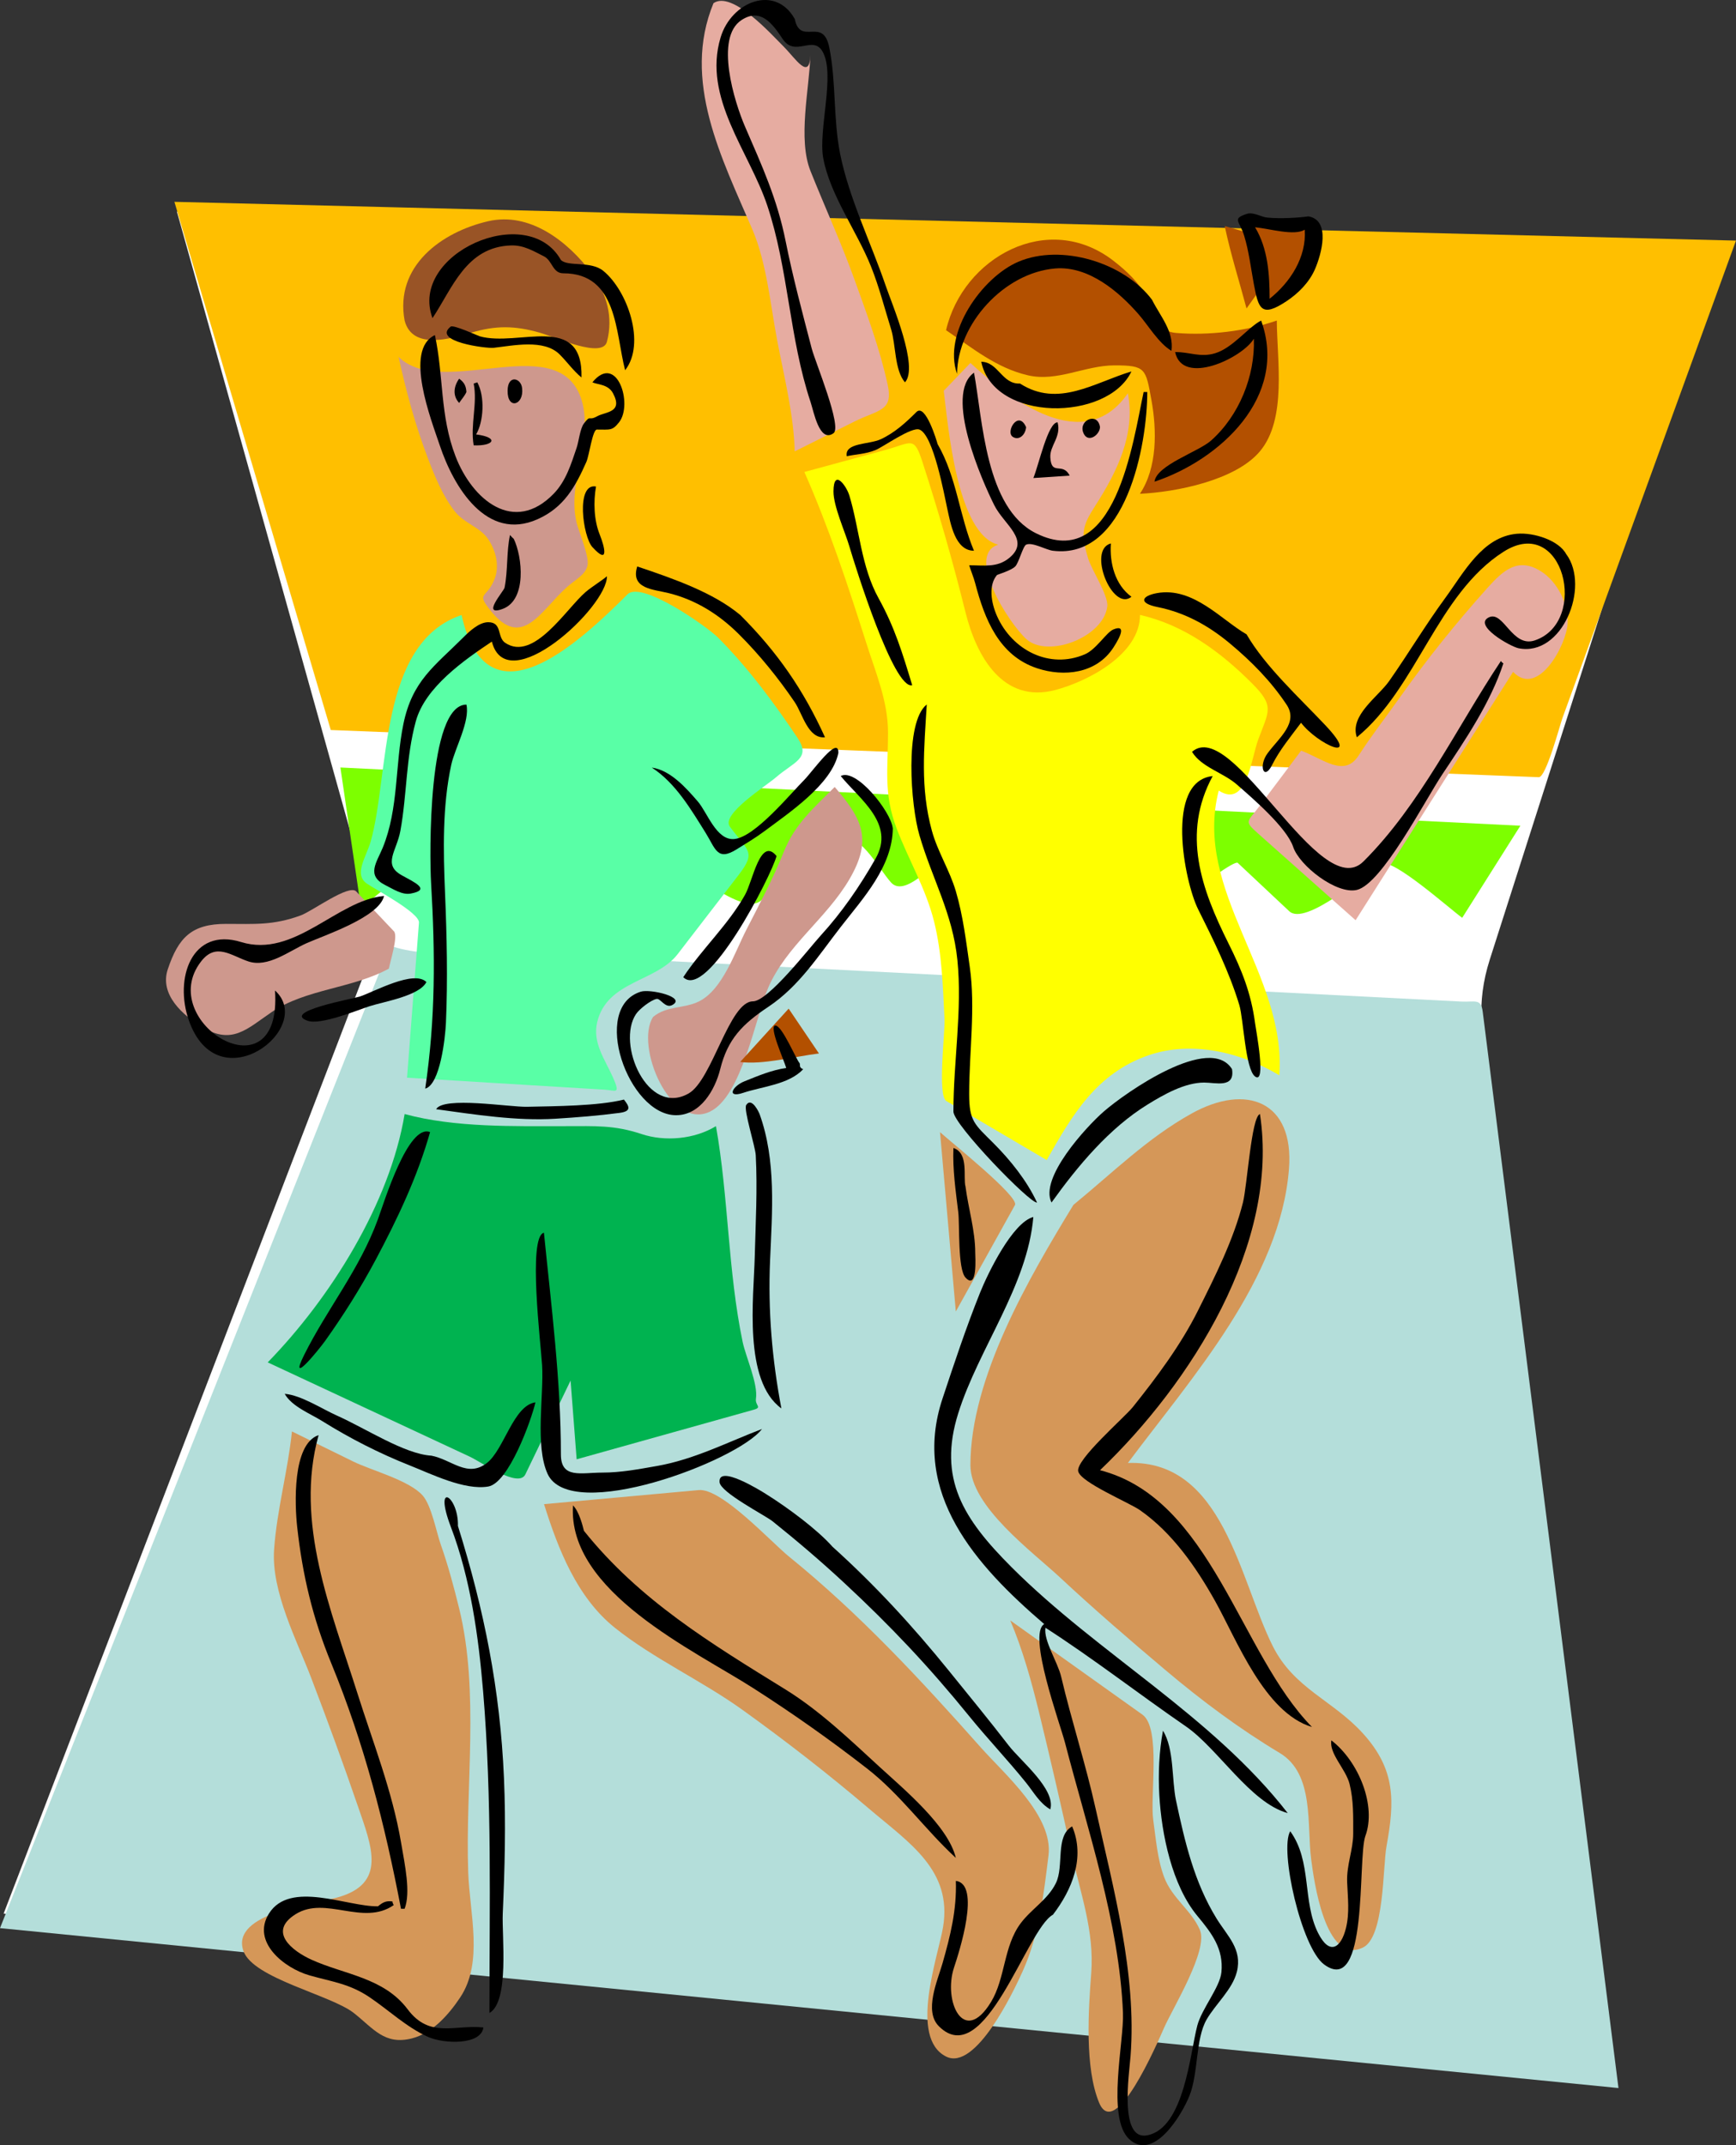<?xml version="1.0"?>
<svg xmlns:rdf="http://www.w3.org/1999/02/22-rdf-syntax-ns#" xmlns="http://www.w3.org/2000/svg" xmlns:cc="http://web.resource.org/cc/" xmlns:dc="http://purl.org/dc/elements/1.1/" xmlns:sodipodi="http://inkscape.sourceforge.net/DTD/sodipodi-0.dtd" xmlns:svg="http://www.w3.org/2000/svg" id="Layer_1" style="enable-background:new 0 0 218.939 270.542" xml:space="preserve" sodipodi:version="0.32" viewBox="0 0 218.939 270.542" version="1.0" sodipodi:docname="Uomo Donna.svg" sodipodi:docbase="F:\openclip\svg3">
<rect x="0" y="0" width="218.939" height="270.542" fill="#333333" stroke="none"/>
<sodipodi:namedview id="base" bordercolor="#666666" borderopacity="1.0" pagecolor="#ffffff"/>
<g id="g3">
	<path id="path5" fill="#fff" d="m22.306 26.676c7.516 26.866 15.031 53.731 22.546 80.598 0.983 3.516 1.967 7.032 2.951 10.547 0.33 1.179-1.735 4.639-2.149 5.718-5.065 13.203-10.131 26.405-15.196 39.608-10 26.063-20 52.126-29.999 78.189 48.597 4.775 97.187 9.595 145.81 14.058 18.314 1.681 36.63 3.361 54.945 5.042l-8.505-77.341c-1.7-15.46-3.4-30.921-5.101-46.381-0.664-6.042-1.525-10.056 0.285-15.716 9.635-30.117 19.269-60.233 28.903-90.35-51.454-1.451-102.86-2.583-154.33-3.279-9.513-0.128-19.025-0.257-28.538-0.385-3.617-0.051-8.164 0.556-11.626-0.31"/>
	<path id="path7" fill="#B4DEDA" d="m49.195 119.26c-16.398 41.31-32.797 82.61-49.195 123.91 55.618 5.495 111.24 10.99 166.85 16.486 12.423 1.227 24.845 2.454 37.267 3.682l-9.681-76.753c-1.988-15.766-3.977-31.53-5.965-47.295-0.491-3.896-0.982-7.793-1.475-11.689-0.218-1.731-0.965-1.199-2.714-1.288l-74.614-3.81c-14.138-0.722-28.275-1.443-42.413-2.166-5.291-0.27-13.231 0.66-18.072-1.08"/>
	<path id="path9" fill="#7DFF00" d="m42.932 96.805c0.866 5.908 1.732 11.815 2.598 17.723 2.713-2.229 5.426-4.457 8.139-6.686 0.963-0.791 5.506 4.622 6.527 5.618 1.273-2.394 2.546-4.788 3.819-7.181 4.482 2.394 8.963 4.788 13.445 7.181 1.222-2.75 2.445-5.5 3.667-8.251 2.858 1.959 11.974 10.557 14.759 8.434l9.9-7.548c2.332-1.778 4.932 3.344 6.579 5.191 1.703 1.911 5.253-2.216 7.018-3.484 3.722-2.675 3.244-2.902 6.708 0.032 0.691 0.586 7.776 6.833 7.994 6.589 2.413-2.715 4.827-5.43 7.241-8.145 1.768 1.696 3.534 3.392 5.302 5.087 2.008 1.927 1.748 2.38 4.044 0.866 0.574-0.379 5.052-3.761 5.43-3.407 2.164 2.032 4.329 4.064 6.494 6.097 2.025 1.902 9.381-4.526 11.651-5.958 1.325-0.835 8.646 5.699 10.162 6.788 2.445-3.871 4.89-7.742 7.335-11.613-49.6-2.46-99.203-4.901-148.81-7.345"/>
	<path id="path11" fill="#FFBF00" d="m41.71 92.068c50.788 1.983 101.58 3.966 152.36 5.949 0.912 0.036 2.673-6.608 2.974-7.436 2.881-7.927 5.762-15.854 8.643-23.781 4.416-12.152 8.833-24.304 13.249-36.456-55.943-1.389-111.89-2.778-167.83-4.167-9.704-0.241-19.407-0.482-29.11-0.723 6.58 22.205 13.15 44.409 19.72 66.614"/>
	<path id="path13" fill="#E6ACA1" d="m89.989 0.398c2.343-1.606 7.279 3.917 8.874 5.511 1.469 1.468 3.235 4.333 3.345 1.015-0.145 4.36-1.609 10.597 0.01 14.648 1.828 4.575 3.876 9.045 5.546 13.683 1.577 4.383 3.196 8.716 4.19 13.284 0.729 3.353-1.199 3.125-4.182 4.615-2.515 1.258-5.031 2.516-7.547 3.773-0.101-4.519-1.331-9.419-2.184-13.864-0.872-4.539-1.329-9.858-3.154-14.125-3.86-9.01-8.936-18.745-4.903-28.54"/>
	<path id="path15" fill="#B35000" d="m154.46 28.51c2.801 0.815 5.603 1.629 8.403 2.444-1.885 2.648-3.77 5.296-5.654 7.944-0.92-3.446-2.02-6.901-2.75-10.388"/>
	<path id="path17" fill="#B35000" d="m119.32 41.649c3.313 2.235 6.333 4.764 10.331 5.687 3.695 0.853 7.207-1.256 10.904-1.256 3.954 0 3.941 0.408 4.665 4.408 0.682 3.775 0.748 8.472-1.456 11.787 4.518-0.207 12.035-1.678 15.127-5.348 3.444-4.089 2.15-11.587 2.137-16.501-3.87 1.347-8.604 1.907-12.663 1.567-2.673-0.223-2.552-2.464-3.684-4.47-1.07-1.897-2.526-3.29-4.228-4.612-8.3-6.448-19.03-0.41-21.14 8.738"/>
	<path id="path19" fill="#E6ACA1" d="m119.02 49.289c0.546 4.276 1.65 18.108 6.875 19.403-4.172 1.306 1.362 9.968 3.567 11.93 2.719 2.419 9.713-0.258 10.184-4.137 0.167-1.378-1.978-4.602-2.41-6.049-0.95-3.175-0.771-4.059 0.882-6.632 2.734-4.256 5.104-9.002 4.127-14.209-5.524 8.014-14.771 0.846-19.861-3.819-1.13 1.17-2.25 2.342-3.37 3.513"/>
	<path id="path21" fill="#E6ACA1" d="m164.09 94.666c2.833 1.063 5.443 3.435 7.259 0.611 1.641-2.55 3.527-4.96 5.28-7.436 3.381-4.775 7.03-9.302 10.93-13.659 2.037-2.277 3.892-3.954 6.784-2.128 2.093 1.321 3.469 4.111 3.36 6.569-0.117 2.649-3.718 9.428-6.876 6.112-6.621 10.44-13.241 20.88-19.862 31.321-4.106-3.65-8.213-7.301-12.32-10.952-1.801-1.601-1.32-1.417 0.165-3.397 1.77-2.351 3.53-4.697 5.29-7.044"/>
	<path id="path23" fill="#ff0" d="m101.45 59.524c3.365-0.914 6.73-1.829 10.096-2.743 3.471-0.943 3.701-1.877 4.797 1.502 2.057 6.345 3.833 12.551 5.429 18.964 1.382 5.559 4.728 11.505 11.306 9.778 4.099-1.076 10.709-4.502 10.694-9.473 5.549 1.259 10.157 4.656 14.124 8.625 2.875 2.876 2.141 3.465 0.798 7.063-0.941 2.521-1.44 8.736-4.99 6.466-3.275 12.718 8.555 23.118 7.64 35.907-4.82-2.915-11.067-4.403-16.501-2.523-6.534 2.261-9.604 7.49-12.836 13.216-4.219-2.481-8.437-4.963-12.655-7.444-1.145-0.673-0.151-8.721-0.23-10.284-0.211-4.148-0.312-8.319-1.323-12.37-1.039-4.161-3.228-7.786-4.734-11.765-1.657-4.377-1.069-7.588-1.069-12.008 0-4.02-1.562-7.605-2.751-11.367-2.35-7.382-4.69-14.484-7.81-21.561"/>
	<path id="path25" fill="#D59758" d="m127.42 204.37c5.554 3.959 11.107 7.918 16.66 11.876 2.364 1.686 0.936 10.269 1.362 13.271 0.341 2.401 0.52 4.953 1.384 7.242 1.009 2.672 3.43 4.141 4.506 6.645 1.086 2.528-3.419 9.84-4.506 12.301-0.91 2.06-6.182 14.344-8.205 9.488-1.829-4.387-1.358-11.653-1.001-16.309 0.41-5.359-1.345-10.012-2.5-15.281-1.309-5.965-2.682-11.905-4.125-17.839-0.94-3.83-2.04-7.76-3.58-11.39"/>
	<path id="path27" fill="#D59758" d="m135.37 151.96c4.909-4.008 9.313-8.418 14.922-11.532 6.919-3.843 12.92-1.508 12.272 6.95-1.067 13.954-12.311 26.4-20.319 37.127 12.008-0.428 14.081 14.71 18.257 23.069 2.708 5.42 7.608 6.843 11.434 11.092 4.097 4.551 3.954 8.543 2.931 14.142-0.489 2.675-0.25 11.507-2.979 12.811-4.786 2.287-6.203-8.679-6.524-11.101-0.571-4.297 0.434-10.796-3.958-13.43-5.099-3.058-9.83-6.588-14.371-10.418-4.52-3.812-8.987-7.656-13.312-11.692-3.527-3.292-11.338-8.99-11.338-14.191 0-11.05 7.42-23.69 12.99-32.83"/>
	<path id="path29" fill="#D59758" d="m118.56 142.79c1.276 1.176 10.024 8.144 9.446 9.184-2.487 4.477-4.975 8.953-7.462 13.43-0.67-7.53-1.33-15.07-1.99-22.61"/>
	<path id="path31" fill="#D59758" d="m68.599 189.7c6.508-0.592 13.016-1.184 19.523-1.775 2.893-0.263 9.115 6.549 11.407 8.406 8.902 7.216 16.58 15.513 24.173 24.06 2.994 3.369 9.153 8.638 8.532 13.617-0.632 5.062-1.163 9.969-3.287 14.669-1.143 2.528-5.902 12.55-9.623 10.692-4.742-2.367-0.99-12.697-0.387-16.33 1.192-7.178-4.282-10.626-9.316-14.914-5.145-4.382-10.474-8.523-15.96-12.466-5.167-3.713-11.185-6.429-16.124-10.374-4.778-3.83-7.157-9.94-8.927-15.59"/>
	<path id="path33" fill="#D59758" d="m36.82 180.53c2.585 1.269 5.17 2.537 7.755 3.805 2.256 1.107 7.083 2.37 8.745 4.291 1.107 1.279 1.71 4.591 2.283 6.214 0.924 2.619 1.636 5.3 2.301 7.997 2.591 10.519 0.761 22.485 1.146 33.306 0.184 5.174 1.941 11.329-1.004 15.754-1.419 2.132-3.476 4.516-6.099 5.179-3.478 0.879-4.863-1.271-7.335-3.209-2.895-2.271-12.666-4.348-13.903-7.793-1.738-4.839 9.148-6.035 11.788-6.756 6.359-1.737 4.388-6.437 2.634-11.542-1.858-5.41-3.827-10.783-5.87-16.127-1.844-4.822-5.069-10.944-4.692-16.241 0.357-5.03 1.739-9.9 2.251-14.88"/>
	<path id="path35" fill="#00B350" d="m51.029 140.5c6.36 1.727 13.845 1.527 20.389 1.527 3.651 0 6.051-0.151 9.481 0.993 2.983 0.996 6.713 0.646 9.396-0.993 1.591 8.952 1.499 18.237 3.361 27.195 0.394 1.895 1.964 5.299 1.681 7.18-0.128 0.852 0.824 1.08-0.261 1.383-1.284 0.36-2.568 0.72-3.853 1.079-6.166 1.727-12.333 3.452-18.499 5.179-0.255-3.311-0.509-6.621-0.764-9.932-1.901 3.944-3.802 7.889-5.703 11.833-0.861 1.786-5.529-1.541-7.005-2.229-8.496-3.966-16.992-7.931-25.488-11.896 7.932-8.14 15.392-20.06 17.265-31.31"/>
	<path id="path37" fill="#CE988D" d="m49.043 122.17c0.144-0.863 1.203-4.12 0.639-4.715-1.586-1.675-3.171-3.351-4.757-5.027-0.912-0.963-5.521 2.482-7.013 3.026-3.499 1.274-5.78 1.065-9.42 1.065-4.318 0-5.996 1.717-7.333 5.729-1.064 3.189 1.897 5.814 4.417 7.325 3.712 2.226 5.584 0.181 8.646-1.902 4.326-2.96 10.163-2.97 14.821-5.51"/>
	<path id="path39" fill="#CE988D" d="m82.35 128.28c-2.294 3.626 2.18 14.323 7.182 11.919 4.029-1.938 5.728-11.834 7.333-15.585 2.269-5.301 7.364-8.761 10.266-13.734 2.941-5.041 1.604-7.602-1.861-11.629-2.688 2.687-5.008 4.661-6.417 8.174-1.345 3.355-3.085 6.639-4.736 9.855-1.461 2.847-2.973 7.511-5.959 9.013-1.932 0.95-4.072 0.52-5.808 1.97"/>
	<path id="path41" fill="#B35000" d="m93.351 133.93c2.037-2.241 4.074-4.481 6.111-6.722 1.273 1.884 2.547 3.768 3.82 5.652-3.05 0.38-7.154 1.46-9.929 1.07"/>
	<path id="path43" fill="#59FFA6" d="m58.21 77.553c3.19 14.374 14.761 3.554 20.931-2.597 1.771-1.766 10.04 4.082 11.408 5.45 3.736 3.736 7.124 8.296 10.05 12.681 1.713 2.567-0.457 2.974-2.762 4.968-1.277 1.106-6.924 4.65-5.796 6.188 2.282 3.111 3.388 3.15 1.109 6.109-2.563 3.328-5.125 6.656-7.688 9.984-2.707 3.515-8.888 3.352-10.141 8.554-0.63 2.616 0.976 4.718 1.98 6.977 1.002 2.254 0.314 1.644-1.01 1.563-8.319-0.505-16.639-1.009-24.958-1.514 0.501-6.517 1.002-13.033 1.504-19.55 0.096-1.249-5.51-4.185-6.583-4.935-1.682-1.178-0.048-3.382 0.496-5.307 2.401-8.477 0.944-25.036 11.459-28.557"/>
	<path id="path45" fill="#CE988D" d="m50.266 45.01c0.958 4.359 2.103 8.596 3.695 12.774 0.869 2.282 1.837 4.676 3.334 6.63 1.257 1.641 3.232 2.026 4.277 3.59 0.987 1.479 1.468 3.407 0.764 5.119-0.993 2.415-2.335 1.546-0.458 3.896 3.994 5.001 6.318-0.031 9.626-2.98 1.071-0.955 2.362-1.555 2.597-2.75 0.225-1.147-1.083-4.172-1.375-5.347-1.209-4.861 1.902-10.285 0.764-14.973-2.426-9.983-17.522-0.374-23.224-5.959"/>
	<path id="path47" fill="#995426" d="m51.029 40.427c-1.262-6.861 4.631-11.164 10.542-12.528 5.218-1.204 10.013 2.502 13.055 6.559 1.896 2.527 2.743 5.553 1.918 8.643-0.577 2.162-6.448-0.565-8.46-1.14-3.208-0.916-5.581-0.914-8.652-0.006-2.531 0.748-7.423 2.236-8.403-1.528"/>
	<path id="path49" d="m100.23 2.383c0.703 3.476 3.563-0.364 4.357 3.605 0.89 4.448 0.477 8.957 1.369 13.417 1.115 5.572 3.887 11.207 5.732 16.591 0.841 2.454 4.208 10.308 2.444 12.223-1.329-1.54-1.139-4.742-1.756-6.722-0.828-2.652-1.497-5.307-2.53-7.893-1.77-4.427-5.176-9.025-6.024-13.672-0.65-3.564 1.561-10.546-0.08-13.422-1.226-2.148-3.456 0.78-5.041-1.604-1.274-1.917-2.771-3.965-5.195-2.368-3.39 2.234-0.893 10.319 0.46 13.444 2.141 4.946 4.049 9.099 5.114 14.425 0.908 4.539 2.121 9.054 3.288 13.536 0.445 1.709 3.87 9.894 2.751 10.695-1.771 1.268-2.485-2.716-2.894-3.939-2.682-8.032-2.78-16.74-5.449-24.75-2.282-6.85-8.178-13.601-5.901-21.209 1.35-4.541 6.883-6.751 9.35-2.357"/>
	<path id="path51" d="m165.01 27.288c2.854 0.482 1.64 4.782 0.837 6.646-0.716 1.665-2.094 3.055-3.589 4.048-3.202 2.128-3.545 0.958-4.125-2.14-0.392-2.092-0.607-4.083-1.223-6.111-0.575-1.898-1.581-2.111 0.305-2.75 0.85-0.288 1.789 0.38 2.6 0.458 1.7 0.166 3.99 0.023 5.19-0.151"/>
	<path id="path53" fill="#B35000" d="m164.55 28.968c0.239 3.47-1.824 6.637-4.432 8.709 0-3.066-0.207-6.321-1.833-9.014 1.89 0.187 4.96 1.12 6.26 0.305"/>
	<path id="path55" d="m70.739 32.788c0.9 0.884 3.761 0.081 5.348 1.375 3.061 2.498 5.387 9.174 2.75 12.528-1.228-4.747-0.941-12.223-7.792-12.223-1.369 0-1.369-1.601-2.444-2.139-1.342-0.672-2.541-1.419-4.125-1.375-5.694 0.158-7.435 5.43-9.931 9.167-3.025-8.101 11.993-14.798 16.194-7.333"/>
	<path id="path57" d="m145.3 37.83c1.056 2.091 2.767 3.969 2.443 6.417-1.614-0.955-2.908-3.184-4.124-4.583-2.472-2.844-6.307-6.156-10.543-5.805-6.416 0.532-12.311 6.974-12.375 13.292-1.834-5.18 3.174-12.185 7.714-14.133 5.43-2.33 13.39 0.099 16.89 4.812"/>
	<path id="path59" d="m159.05 40.427c3.472 9.596-5.194 17.571-13.446 20.321 0.234-2.082 5.538-3.769 7.131-5.184 3.54-3.145 5.565-8.152 5.398-12.845-1.458 2.441-9.006 6.013-9.93 1.681 1.82-0.022 3.164 0.721 5.039 0.153 2.25-0.683 4.16-3.282 5.81-4.126"/>
	<path id="path61" d="m60.502 42.413c4.888 1.376 13.032-3.071 12.834 5.195-1.045-0.862-1.787-1.938-2.75-2.902-1.976-1.979-5.854-1.115-8.327-0.841-0.921 0.103-7.802-0.78-5.424-2.674 0.338-0.27 3.451 1.158 3.667 1.222"/>
	<path id="path63" d="m54.849 42.26c1.118 5.194 0.623 10.145 2.597 15.279 2.12 5.514 7.368 9.89 12.375 4.736 1.561-1.606 2.203-3.739 2.904-5.806 0.271-0.801 0.427-2.412 0.916-3.056 0.911-1.198 0.484-0.25 1.681-0.917 1.051-0.585 3.302-0.438 1.986-2.903-0.614-1.151-1.969-1.076-2.598-1.375 3.097-3.783 5.158 2.782 3.362 5.042-0.857 1.078-1.097 0.916-2.802 0.916-0.538 0-0.961 3.271-1.317 4.075-1.394 3.144-2.838 5.758-6.168 7.237-6.415 2.849-10.565-4.05-12.319-9.308-1.069-3.201-4.567-12.057-0.617-13.92"/>
	<path id="path65" d="m128.64 48.372c4.818 3.09 9.341-0.109 14.055-1.528-3.003 6.326-17.36 6.451-18.943-1.222 2.16 0.033 2.6 2.849 4.88 2.75"/>
	<path id="path67" d="m122.84 46.997c1.094 5.958 1.437 17.063 7.793 20.244 10.044 5.027 12.245-11.471 13.597-17.799h0.46c0 6.632-2.655 21.181-11.919 20.014-0.855-0.108-2.587-1.121-3.359-0.764-0.401 0.186-0.922 2.293-1.376 2.75-0.502 0.505-2.266 1.039-2.292 1.069-1.075 1.248-0.79 3.423 0 5.195 1.913 4.291 6.604 6.732 11.077 4.813 1.438-0.617 2.711-2.77 3.59-3.132 1.553-0.64 1.031 0.708 0 2.292-2.13 3.27-6.204 3.733-9.625 2.597-4.815-1.599-6.615-6.221-7.79-10.694-0.208-0.792-0.549-1.581-0.764-2.292 1.908 0 3.524 0.319 5.039-0.916 2.762-2.252-0.643-4.188-1.877-6.661-1.51-3.02-6.39-13.995-2.55-16.716"/>
	<path id="path69" d="m58.822 49.442c-0.213 0.487-0.621 0.93-0.917 1.375-0.828-0.89-0.705-2.061 0-3.056 0.738 0.512 0.877 1.061 0.917 1.681"/>
	<path id="path71" d="m65.849 48.983c0.235 2.126-1.854 2.736-1.833 0.306 0.017-2.111 1.726-1.623 1.833-0.306"/>
	<path id="path73" d="m60.044 54.789c2.969 0.379 2.232 1.491-0.306 1.375-0.444-2.607 0.502-5.245 0-7.792 0.153-0.051 0.305-0.102 0.458-0.153 0.981 1.794 0.803 4.964-0.152 6.57"/>
	<path id="path75" d="m118.25 56.011c2.445 4.245 2.725 9.031 4.584 13.445-2.384 0.01-2.955-3.445-3.359-5.271-0.376-1.698-1.752-9.346-3.516-10.008-1.012-0.379-4.56 2.192-5.575 2.598-1.233 0.493-2.446 0.514-3.591 0.764-0.315-1.726 2.802-1.458 4.277-2.139 1.741-0.804 3.164-2.094 4.507-3.438 1.14-1.141 2.58 3.688 2.67 4.049"/>
	<path id="path77" d="m138.73 53.873c-0.053 1.062-1.64 2.113-2.14 0.611-0.51-1.532 1.86-2.552 2.14-0.611"/>
	<path id="path79" d="m129.41 53.873c-0.092 1.01-0.92 1.717-1.681 1.222-0.96-0.623 0.71-3.452 1.68-1.222"/>
	<path id="path81" d="m133.38 53.261c0.49 1.86-1.004 2.922-0.916 4.43 0.14 2.396 1.533 0.518 2.443 2.292-1.527 0.102-3.056 0.204-4.583 0.305 0.68-1.629 1.84-7.042 3.06-7.027"/>
	<path id="path83" d="m107.1 62.428c1.303 4.301 1.496 9.046 3.712 13.038 2.023 3.646 3.031 6.983 4.232 10.95-2.306 0.606-7.152-14.876-7.944-17.57-0.507-1.726-2.001-5.029-1.985-6.876 0.02-2.97 1.63-0.666 1.98 0.458"/>
	<path id="path85" d="m75.168 61.358c-0.337 1.9-0.268 4.222 0.459 6.035 0.653 1.63 1.208 3.932-0.917 1.604-1.199-1.314-2.124-8.112 0.458-7.639"/>
	<path id="path87" d="m197.55 69.914c3.011 4.126-0.53 12.949-6.034 11.841-1.044-0.21-5.79-2.913-3.745-3.896 1.858-0.894 2.922 3.887 5.807 2.903 6.872-2.343 3.621-16.001-3.95-11.181-8.362 5.324-10.93 17.207-18.508 23.404-0.944-2.762 2.672-5.083 4.097-7.119 2.406-3.438 4.58-7.074 7.055-10.451 2.348-3.204 4.676-7.708 9.015-8.097 2.19-0.198 5.37 0.869 6.25 2.596"/>
	<path id="path89" d="m64.78 67.928c1.116 2.291 1.679 7.733-1.375 8.861-2.79 1.031 0.143-2.243 0.229-2.673 0.434-2.177 0.231-4.568 0.688-6.646 0.087 0.126 0.623 0.66 0.458 0.458"/>
	<path id="path91" d="m140.1 68.54c-0.174 2.484 0.523 5.21 2.597 6.722-2.41 1.952-5.6-5.944-2.6-6.722"/>
	<path id="path93" d="m93.351 77.553c4.671 4.672 7.97 9.425 10.695 15.432-2.143 0.22-2.813-2.945-3.82-4.432-2.048-3.021-4.46-5.995-7.027-8.555-2.502-2.496-5.414-4.334-8.861-5.194-1.938-0.484-4.856-0.53-3.973-3.363 4.759 1.595 9.638 3.326 12.982 6.112"/>
	<path id="path95" d="m76.544 72.665c0.082 3.867-12.616 15.637-14.514 8.25-3.495 2.342-8.417 5.749-9.592 10.061-1.255 4.608-1.101 9.158-1.941 13.796-0.466 2.574-2.282 4.253 0.169 5.615 1.585 0.881 3.738 1.828 1.126 2.308-1.08 0.198-2.196-0.565-3.208-1.07-2.435-1.217-1.073-2.861-0.306-4.737 2.004-4.899 1.542-10.476 2.598-15.584 1.132-5.482 3.911-7.268 7.563-10.924 0.776-0.777 1.988-1.909 3.133-1.909 1.802 0 1.08 1.885 2.138 2.598 3.601 2.428 7.704-4.311 10.161-6.417 0.787-0.668 2.232-1.565 2.673-1.979"/>
	<path id="path97" d="m157.21 79.999c2.35 4.05 6.61 7.934 9.931 11.458 4.702 4.991-0.994 2.405-3.056-0.305-1.287 1.722-2.701 3.422-3.666 5.347-1.001 1.998-1.766 0.124-0.534-1.527 1.47-1.969 3.89-3.826 2.38-6.094-1.99-2.99-4.427-5.455-7.173-7.744-2.687-2.239-5.652-3.882-9.111-4.574-2.44-0.488-2.012-1.405-0.074-1.757 4.58-0.832 8.19 3.425 11.3 5.196"/>
	<path id="path99" d="m189.6 83.665c-1.619 4.956-4.806 9.653-7.707 14.004-2.189 3.282-7.611 13.837-10.779 14.566-2.57 0.591-7.239-3.065-8.022-5.423-0.813-2.449-5.184-6.19-7.104-7.869-1.729-1.513-4.47-2.175-5.654-4.124 5.129-4.502 16.131 19.292 21.62 13.826 7.166-7.136 11.767-16.923 17.339-25.285 0.13 0.25 0.45 0.373 0.3 0.3"/>
	<path id="path101" d="m58.822 88.86c0.478 2.089-1.465 5.542-1.908 7.58-1.132 5.207-1.011 10.877-0.789 16.171 0.228 5.445 0.351 10.926 0.115 16.372-0.083 1.921-0.74 7.816-2.613 8.311 1.31-8.91 1.264-16.979 0.74-25.921-0.203-3.45-0.437-22.492 4.455-22.51"/>
	<path id="path103" d="m116.88 88.86c-0.325 5.52-0.847 10.455 0.646 15.912 0.724 2.646 2.236 4.963 3.019 7.616 0.916 3.107 1.296 6.334 1.756 9.53 0.742 5.155-0.072 10.813-0.072 16.047 0 3.445 0.668 3.815 3.056 6.203 2.139 2.139 4.222 4.731 5.5 7.488-0.826 0.197-10.544-9.834-10.544-11.468 0-6.311 1.136-12.823 0.504-19.097-0.595-5.904-3.176-10.22-4.782-15.73-1.12-3.76-1.9-14.257 0.9-16.5"/>
	<path id="path105" d="m105.73 94.971c-0.816 3.956-6.3 7.59-9.308 9.846-1.144 0.857-2.317 1.545-3.525 2.301-2.454 1.535-2.666-0.096-3.895-2.063-1.844-2.951-3.803-6.318-6.8-8.25 2.344 0.322 4.332 2.569 5.806 4.278 1.208 1.4 2.336 4.925 4.584 4.735 2.612-0.221 7.075-5.699 8.851-7.474 0.99-0.997 4.34-5.732 4.29-3.375"/>
	<path id="path107" d="m112.6 104.44c-0.047 4.857-3.726 8.811-6.54 12.427-2.802 3.6-5.253 7.505-9.145 10.101-3.299 2.2-5.141 4.078-6.085 7.875-0.644 2.587-2.481 5.814-5.576 5.805-6.031-0.019-10.812-13.589-4.432-15.582 1.185-0.37 5.771 0.687 3.974 1.68-0.884 0.489-1.491-0.862-1.987-0.764-0.735 0.145-2.173 1.273-2.598 1.91-2.496 3.739 1.46 12.973 6.646 10.007 2.963-1.694 5.126-11.611 8.098-11.611 1.921 0 7.134-6.754 8.521-8.271 2.729-2.982 4.946-6.229 6.947-9.729 2.514-4.395-2.001-7.478-4.393-10.417 1.95-1.042 6.34 4.497 6.56 6.567"/>
	<path id="path109" d="m152.94 97.875c-3.935 7.27-1.434 14.242 1.984 21.084 1.7 3.404 2.864 6.316 3.362 10.083 0.133 1.005 1.441 7.787 0 6.722-1.235-0.913-1.459-7.268-1.987-9.014-1.262-4.166-3.262-8.208-5.193-12.07-1.75-3.5-4.22-16.177 1.84-16.805"/>
	<path id="path111" d="m97.935 107.96c-0.646 2.497-8.763 18.292-11.765 15.278 2.398-3.613 5.665-6.602 7.793-10.389 0.984-1.75 1.93-7.4 3.972-4.89"/>
	<path id="path113" d="m48.432 113c-0.593 2.675-7.594 4.98-9.778 5.959-2.225 0.997-4.855 3.114-7.333 2.292-2.182-0.724-4.078-2.426-5.958 0-5.928 7.646 10.27 17.475 9.319 3.667 5.176 4.692-7.138 14.246-10.847 3.82-1.907-5.36 0.364-11.85 6.569-9.931 6.736 2.08 12.095-5.29 18.028-5.81"/>
	<path id="path115" d="m53.779 123.85c-0.885 1.755-5.368 2.468-7.18 3.055-1.573 0.51-6.135 2.405-7.793 1.835-3.361-1.154 5.792-2.797 6.571-3.056 1.774-0.59 6.82-3.41 8.402-1.83"/>
	<path id="path117" d="m100.84 134.08c0.126 0.186-0.145 0.544 0.458 0.766-1.824 1.943-5.18 2.178-7.563 2.978-2.138 0.717-1.407-0.826 0.152-1.451 1.7-0.682 3.438-1.426 5.271-1.681-0.31-1.057-2.236-5.295-1.374-5.348 0.842-0.05 2.644 4.32 3.054 4.73"/>
	<path id="path119" d="m155.38 134.85c0.376 2.425-2.045 1.68-3.515 1.68-2.447 0-5.089 1.509-7.105 2.749-4.866 2.992-8.846 7.773-12.146 12.378-1.559-3.084 4.361-9.523 6.571-11.459 2.78-2.43 13.42-9.86 16.2-5.35"/>
	<path id="path121" d="m78.684 138.67c0.714 0.892 0.961 1.482-0.535 1.682-2.699 0.358-5.381 0.568-8.098 0.738-4.925 0.307-10.173-0.529-15.048-1.199 0.913-1.65 9.26-0.256 11.459-0.305 3.64-0.08 8.976-0.1 12.222-0.91"/>
	<path id="path123" d="m95.795 140.5c2.116 5.875 1.589 12.284 1.322 18.5-0.271 6.279 0.254 12.46 1.429 18.627-4.817-3.505-3.492-13.937-3.361-19.098 0.108-4.261 0.353-8.567 0.128-12.83-0.06-1.143-1.574-5.78-1.198-6.347 0.707-1.06 1.639 1.02 1.68 1.15"/>
	<path id="path125" d="m158.9 140.5c2.506 16.327-8.699 33.951-20.169 44.918 14.061 3.624 17.585 23.07 26.736 32.389-5.98-1.788-9.469-10.964-12.223-15.889-2.39-4.272-5.405-8.621-9.472-11.459-1.372-0.958-7.439-3.483-7.79-4.889-0.361-1.448 5.839-6.805 6.896-8.126 3.007-3.758 6.037-7.815 8.197-12.137 2.159-4.317 4.501-8.948 5.684-13.653 0.54-2.19 1.06-10.75 2.13-11.15"/>
	<path id="path127" d="m54.238 142.79c-1.596 5.633-4.115 10.937-6.876 16.119-1.86 3.492-4.049 6.967-6.349 10.188-0.86 1.205-4.69 5.875-2.665 1.806 2.907-5.842 7.002-10.788 9.314-17.134 0.795-2.19 3.831-12.1 6.576-10.99"/>
	<path id="path129" d="m121.77 149.67c0.356 2.748 1.224 5.531 1.224 8.327 0 0.47 0.318 4.786-1.224 3.132-1.009-1.082-0.727-6.687-0.916-8.252-0.324-2.682-0.722-5.375-0.612-8.096 1.99 0.66 1.19 3.72 1.53 4.89"/>
	<path id="path131" d="m130.32 153.49c-0.737 8.678-6.906 16.568-9.472 24.752-2.583 8.24 0.616 13.294 6.723 19.404 10.95 10.958 25.241 18.687 34.834 31.016-4.709-1.286-8.803-8.15-12.833-10.925-5.904-4.063-11.76-8.615-17.724-12.452-0.253 1.644 1.544 4.313 1.985 6.188 1.313 5.569 3.093 11.011 4.337 16.604 2.235 10.048 5.207 20.873 4.411 31.235-0.181 2.356-1.457 10.678 2.101 9.989 4.682-0.906 5.397-10.37 6.32-13.851 0.56-2.111 2.851-4.824 3.038-6.714 0.294-2.947-1.212-4.917-3.018-7.09-3.221-3.877-4.539-10.339-4.813-15.279-0.148-2.678-0.031-5.459 0.46-8.096 1.431 2.285 1.09 6.191 1.646 8.805 1.108 5.197 2.286 10.294 5.112 14.881 1.387 2.251 3.268 3.854 2.561 6.719-0.55 2.225-2.702 4.08-3.821 6.032-1.404 2.451-1.021 6.705-2.138 9.55-1.002 2.551-4.582 8.392-7.64 5.502-2.855-2.698-0.62-12.277-0.764-15.891-0.448-11.289-4.481-23.187-7.306-34.071-0.617-2.377-4.775-13.726-2.625-14.974-8.649-7.405-16.79-16.494-12.835-28.418 1.487-4.483 2.964-8.936 4.732-13.354 0.99-2.47 4.1-8.88 6.73-9.57"/>
	<path id="path133" d="m68.599 155.47c0.925 9.231 2.14 18.679 2.14 27.966 0 3.095 2.531 2.284 5.224 2.284 2.355 0 4.613-0.434 6.923-0.84 4.657-0.819 8.844-2.988 13.215-4.66-3.079 4.049-24.16 11.991-27.043 5.654-1.602-3.521-0.462-9.88-0.688-13.675-0.153-2.59-1.831-16.27 0.229-16.73"/>
	<path id="path135" d="m54.391 183.58c2.581 0.492 4.554 2.851 7.027 0.918 2.163-1.689 3.324-7.244 6.112-7.639-0.53 2.274-3.375 10.184-5.958 10.618-2.998 0.505-7.17-1.579-9.932-2.675-3.819-1.516-7.523-3.407-11-5.577-1.523-0.951-3.836-1.839-4.736-3.438 2.052 0.154 4.761 1.934 6.62 2.758 3.649 1.63 8.461 4.82 11.867 5.04"/>
	<path id="path137" d="m40.182 180.99c-3.068 11.055 1.588 22.1 4.889 32.545 1.974 6.247 4.39 12.313 5.5 18.791 0.504 2.943 1.243 6.343 0.458 8.402h-0.458c-2.038-10.691-4.644-20.863-8.785-30.938-2.346-5.706-3.628-11.089-4.307-17.217-0.304-2.75-0.641-10.46 2.703-11.58"/>
	<path id="path139" d="m104.96 195.04c5.369 4.832 10.164 10.052 14.708 15.669 2.537 3.137 5.094 6.251 7.558 9.445 1.488 1.929 5.946 5.495 5.236 8.04-1.354-0.778-2.101-2.177-3.056-3.361-2.308-2.863-4.859-5.544-7.18-8.402-5.033-6.2-9.87-11.336-15.767-16.813-2.905-2.698-5.943-5.289-9.038-7.768-0.89-0.713-6.543-3.616-6.67-4.908-0.229-2.317 5.218 1.083 5.805 1.45 2.949 1.84 6.563 4.57 8.403 6.64"/>
	<path id="path141" d="m57.752 192.45c3.316 10.604 5.323 20.656 5.806 31.781 0.248 5.719 0.102 11.395-0.152 17.109-0.125 2.813 0.859 11.114-1.681 12.529 0-13.679 0.342-26.911-0.796-40.563-0.575-6.896-1.593-14.232-4.067-20.731-2.259-5.94 0.986-3.9 0.89-0.13"/>
	<path id="path143" d="m73.641 193.06c7.011 8.764 15.991 14.185 25.432 20.021 4.305 2.662 8.112 6.316 11.829 9.729 3.086 2.832 8.707 7.501 9.644 11.503-3.908-3.597-6.967-7.983-11.202-11.277-4.634-3.604-9.37-6.945-14.313-10.111-7.478-4.79-23.489-12.19-22.764-23.07 0.796 0.81 1.218 2.59 1.378 3.21"/>
	<path id="path145" d="m172.19 231.56c-0.996 2.904 0.422 20.323-5.195 16.195-2.871-2.11-5.657-14.472-4.276-16.807 2.767 3.817 1.505 8.824 3.514 12.834 1.446 2.889 2.896 1.896 3.514-0.611 0.478-1.937 0.229-3.832 0.151-5.805-0.085-2.183 0.765-4.085 0.765-6.112 0-2.101 0.059-4.211-0.459-6.265-0.475-1.887-2.608-3.833-2.293-5.5 3.48 2.7 5.7 8.27 4.28 12.08"/>
	<path id="path147" d="m132.77 241.49c-3.323 1.862-8.563 19.84-14.359 14.059-1.918-1.913-0.175-5.736 0.457-7.947 0.994-3.479 1.8-6.729 1.68-10.387 3.194 0.391 0.426 8.949-0.229 10.923-1.402 4.237 1.23 9.979 4.66 4.354 1.826-2.995 1.568-7.024 3.744-9.932 1.36-1.817 3.397-2.965 4.431-5.041 1.083-2.175-0.117-5.968 2.063-7.18 1.67 3.93-0.01 7.99-2.44 11.16"/>
	<path id="path149" d="m47.667 240.42c0.571-0.473 1.017-0.742 1.833-0.611 0.014 0.123-0.033 0.08 0.154 0.459-3.886 2.688-8.589-1.227-12.375 1.146-3.56 2.23-0.376 4.653 1.985 5.729 4.156 1.893 9.131 2.244 12.156 6.275 2.785 3.711 5.954 1.891 9.54 2.281-0.262 2.229-4.968 2.103-7.005 1.177-2.725-1.238-4.896-3.338-7.355-4.997-2.532-1.708-4.739-1.945-7.564-2.75-3.166-0.901-7.363-4.201-5.118-7.793 2.652-4.25 9.902-0.84 13.749-0.92"/>
</g>
</svg>
